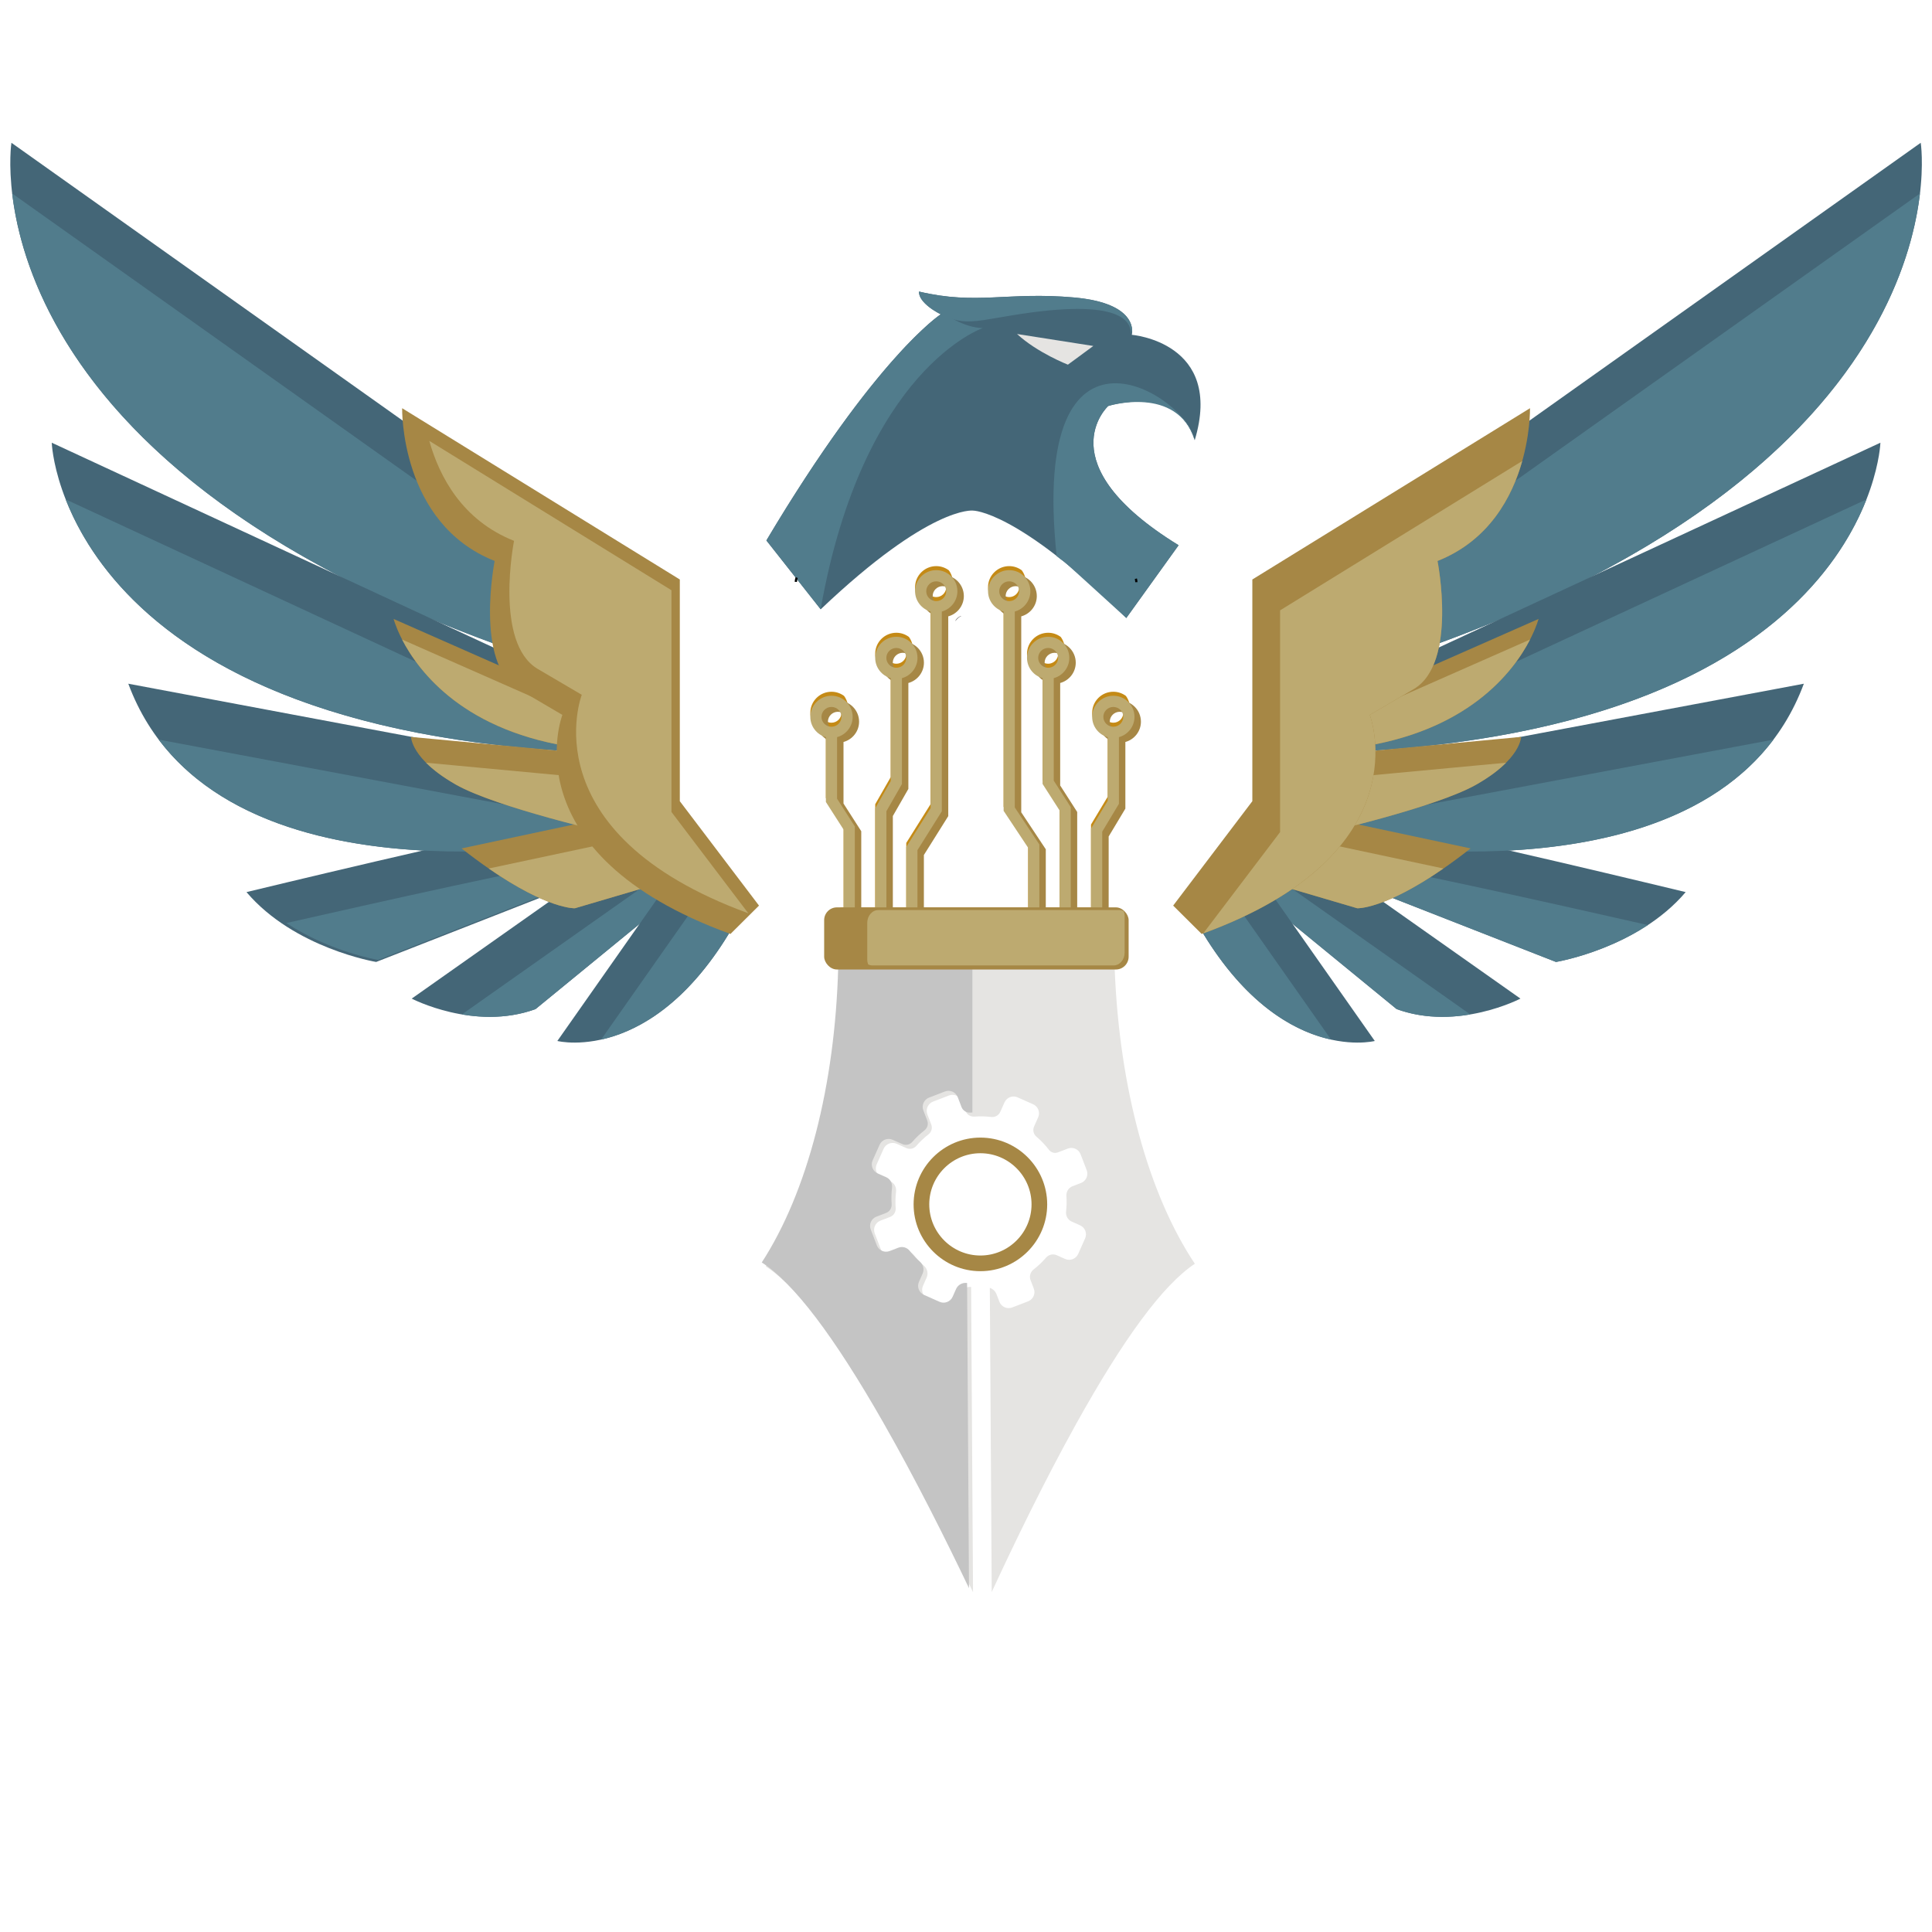 <?xml version="1.0" encoding="UTF-8"?>
<svg xmlns="http://www.w3.org/2000/svg" xmlns:xlink="http://www.w3.org/1999/xlink" viewBox="0 0 864 864">
  <defs>
    <style>
      .cls-1 {
        filter: url(#drop-shadow-47);
      }

      .cls-1, .cls-2, .cls-3, .cls-4, .cls-5, .cls-6, .cls-7, .cls-8, .cls-9, .cls-10 {
        fill: #a68745;
      }

      .cls-2 {
        filter: url(#drop-shadow-14);
      }

      .cls-3 {
        filter: url(#drop-shadow-16);
      }

      .cls-4 {
        filter: url(#drop-shadow-18);
      }

      .cls-5 {
        filter: url(#drop-shadow-35);
      }

      .cls-6 {
        filter: url(#drop-shadow-33);
      }

      .cls-7 {
        filter: url(#drop-shadow-20);
      }

      .cls-8 {
        filter: url(#drop-shadow-37);
      }

      .cls-9 {
        filter: url(#drop-shadow-39);
      }

      .cls-11 {
        filter: url(#drop-shadow-48);
      }

      .cls-11, .cls-12 {
        fill: #e5e4e2;
      }

      .cls-13 {
        filter: url(#drop-shadow-4);
      }

      .cls-13, .cls-14, .cls-15, .cls-16, .cls-17, .cls-18, .cls-19, .cls-20, .cls-21, .cls-22, .cls-23, .cls-24, .cls-25 {
        fill: #467;
      }

      .cls-14 {
        filter: url(#drop-shadow-8);
      }

      .cls-15 {
        filter: url(#drop-shadow-6);
      }

      .cls-16 {
        filter: url(#drop-shadow-1);
      }

      .cls-26 {
        fill: #231f20;
      }

      .cls-27 {
        fill: #c48a16;
      }

      .cls-28 {
        fill: none;
        stroke: #020202;
        stroke-miterlimit: 10;
      }

      .cls-29 {
        filter: url(#drop-shadow-42);
      }

      .cls-29, .cls-30, .cls-31, .cls-32, .cls-33, .cls-34, .cls-35, .cls-36, .cls-37, .cls-38, .cls-39, .cls-40, .cls-41, .cls-42, .cls-43 {
        fill: #517c8c;
      }

      .cls-30 {
        filter: url(#drop-shadow-43);
      }

      .cls-31 {
        filter: url(#drop-shadow-41);
      }

      .cls-32 {
        filter: url(#drop-shadow-30);
      }

      .cls-33 {
        filter: url(#drop-shadow-32);
      }

      .cls-34 {
        filter: url(#drop-shadow-11);
      }

      .cls-35 {
        filter: url(#drop-shadow-13);
      }

      .cls-36 {
        filter: url(#drop-shadow-28);
      }

      .cls-37 {
        filter: url(#drop-shadow-24);
      }

      .cls-38 {
        filter: url(#drop-shadow-26);
      }

      .cls-44 {
        fill: #c4c4c4;
      }

      .cls-45 {
        filter: url(#drop-shadow-34);
      }

      .cls-45, .cls-46, .cls-47, .cls-48, .cls-49, .cls-50, .cls-51, .cls-52 {
        fill: #bdaa70;
      }

      .cls-46 {
        filter: url(#drop-shadow-21);
      }

      .cls-47 {
        filter: url(#drop-shadow-36);
      }

      .cls-48 {
        filter: url(#drop-shadow-38);
      }

      .cls-49 {
        filter: url(#drop-shadow-15);
      }

      .cls-50 {
        filter: url(#drop-shadow-19);
      }

      .cls-51 {
        filter: url(#drop-shadow-17);
      }

      .cls-53 {
        filter: url(#drop-shadow-45);
      }

      .cls-54 {
        filter: url(#drop-shadow-44);
      }

      .cls-55 {
        filter: url(#drop-shadow-46);
      }

      .cls-56 {
        fill: #fff;
        filter: url(#drop-shadow-3);
      }

      .cls-17 {
        filter: url(#drop-shadow-10);
      }

      .cls-18 {
        filter: url(#drop-shadow-12);
      }

      .cls-19 {
        filter: url(#drop-shadow-31);
      }

      .cls-20 {
        filter: url(#drop-shadow-40);
      }

      .cls-21 {
        filter: url(#drop-shadow-25);
      }

      .cls-22 {
        filter: url(#drop-shadow-27);
      }

      .cls-23 {
        filter: url(#drop-shadow-29);
      }

      .cls-24 {
        filter: url(#drop-shadow-23);
      }

      .cls-25 {
        filter: url(#drop-shadow-22);
      }

      .cls-40 {
        filter: url(#drop-shadow-7);
      }

      .cls-41 {
        filter: url(#drop-shadow-5);
      }

      .cls-42 {
        filter: url(#drop-shadow-9);
      }

      .cls-43 {
        filter: url(#drop-shadow-2);
      }
    </style>
    <filter id="drop-shadow-1" x="595.08" y="367.08" width="164.64" height="69.12" filterUnits="userSpaceOnUse">
      <feOffset dx=".9" dy=".9"/>
      <feGaussianBlur result="blur" stdDeviation="1.8"/>
      <feFlood flood-color="#000" flood-opacity=".35"/>
      <feComposite in2="blur" operator="in"/>
      <feComposite in="SourceGraphic"/>
    </filter>
    <filter id="drop-shadow-2" x="597.96" y="382.44" width="144.96" height="53.76" filterUnits="userSpaceOnUse">
      <feOffset dx=".9" dy=".9"/>
      <feGaussianBlur result="blur-2" stdDeviation="1.8"/>
      <feFlood flood-color="#000" flood-opacity=".35"/>
      <feComposite in2="blur-2" operator="in"/>
      <feComposite in="SourceGraphic"/>
    </filter>
    <filter id="drop-shadow-3" x="449.16" y="143.88" width="45.6" height="24.96" filterUnits="userSpaceOnUse">
      <feOffset dx=".9" dy=".9"/>
      <feGaussianBlur result="blur-3" stdDeviation="1.8"/>
      <feFlood flood-color="#000" flood-opacity=".35"/>
      <feComposite in2="blur-3" operator="in"/>
      <feComposite in="SourceGraphic"/>
    </filter>
    <filter id="drop-shadow-4" x="546.6" y="371.88" width="139.2" height="88.8" filterUnits="userSpaceOnUse">
      <feOffset dx=".9" dy=".9"/>
      <feGaussianBlur result="blur-4" stdDeviation="1.8"/>
      <feFlood flood-color="#000" flood-opacity=".35"/>
      <feComposite in2="blur-4" operator="in"/>
      <feComposite in="SourceGraphic"/>
    </filter>
    <filter id="drop-shadow-5" x="552.84" y="385.8" width="110.4" height="74.88" filterUnits="userSpaceOnUse">
      <feOffset dx=".9" dy=".9"/>
      <feGaussianBlur result="blur-5" stdDeviation="1.8"/>
      <feFlood flood-color="#000" flood-opacity=".35"/>
      <feComposite in2="blur-5" operator="in"/>
      <feComposite in="SourceGraphic"/>
    </filter>
    <filter id="drop-shadow-6" x="525.48" y="376.68" width="95.04" height="95.52" filterUnits="userSpaceOnUse">
      <feOffset dx=".9" dy=".9"/>
      <feGaussianBlur result="blur-6" stdDeviation="1.8"/>
      <feFlood flood-color="#000" flood-opacity=".35"/>
      <feComposite in2="blur-6" operator="in"/>
      <feComposite in="SourceGraphic"/>
    </filter>
    <filter id="drop-shadow-7" x="526.44" y="389.16" width="74.88" height="81.6" filterUnits="userSpaceOnUse">
      <feOffset dx=".9" dy=".9"/>
      <feGaussianBlur result="blur-7" stdDeviation="1.8"/>
      <feFlood flood-color="#000" flood-opacity=".35"/>
      <feComposite in2="blur-7" operator="in"/>
      <feComposite in="SourceGraphic"/>
    </filter>
    <filter id="drop-shadow-8" x="606.12" y="58.44" width="259.2" height="245.28" filterUnits="userSpaceOnUse">
      <feOffset dx=".9" dy=".9"/>
      <feGaussianBlur result="blur-8" stdDeviation="1.8"/>
      <feFlood flood-color="#000" flood-opacity=".35"/>
      <feComposite in2="blur-8" operator="in"/>
      <feComposite in="SourceGraphic"/>
    </filter>
    <filter id="drop-shadow-9" x="607.08" y="81" width="257.28" height="222.72" filterUnits="userSpaceOnUse">
      <feOffset dx=".9" dy=".9"/>
      <feGaussianBlur result="blur-9" stdDeviation="1.8"/>
      <feFlood flood-color="#000" flood-opacity=".35"/>
      <feComposite in2="blur-9" operator="in"/>
      <feComposite in="SourceGraphic"/>
    </filter>
    <filter id="drop-shadow-10" x="577.32" y="192.36" width="269.28" height="150.24" filterUnits="userSpaceOnUse">
      <feOffset dx=".9" dy=".9"/>
      <feGaussianBlur result="blur-10" stdDeviation="1.8"/>
      <feFlood flood-color="#000" flood-opacity=".35"/>
      <feComposite in2="blur-10" operator="in"/>
      <feComposite in="SourceGraphic"/>
    </filter>
    <filter id="drop-shadow-11" x="584.52" y="217.8" width="255.84" height="124.8" filterUnits="userSpaceOnUse">
      <feOffset dx=".9" dy=".9"/>
      <feGaussianBlur result="blur-11" stdDeviation="1.8"/>
      <feFlood flood-color="#000" flood-opacity=".35"/>
      <feComposite in2="blur-11" operator="in"/>
      <feComposite in="SourceGraphic"/>
    </filter>
    <filter id="drop-shadow-12" x="586.92" y="300.36" width="225.6" height="86.4" filterUnits="userSpaceOnUse">
      <feOffset dx=".9" dy=".9"/>
      <feGaussianBlur result="blur-12" stdDeviation="1.8"/>
      <feFlood flood-color="#000" flood-opacity=".35"/>
      <feComposite in2="blur-12" operator="in"/>
      <feComposite in="SourceGraphic"/>
    </filter>
    <filter id="drop-shadow-13" x="586.92" y="325.32" width="212.16" height="61.44" filterUnits="userSpaceOnUse">
      <feOffset dx=".9" dy=".9"/>
      <feGaussianBlur result="blur-13" stdDeviation="1.8"/>
      <feFlood flood-color="#000" flood-opacity=".35"/>
      <feComposite in2="blur-13" operator="in"/>
      <feComposite in="SourceGraphic"/>
    </filter>
    <filter id="drop-shadow-14" x="537.48" y="335.88" width="147.84" height="97.92" filterUnits="userSpaceOnUse">
      <feOffset dx="9" dy="9"/>
      <feGaussianBlur result="blur-14" stdDeviation="9"/>
      <feFlood flood-color="#000" flood-opacity=".35"/>
      <feComposite in2="blur-14" operator="in"/>
      <feComposite in="SourceGraphic"/>
    </filter>
    <filter id="drop-shadow-15" x="543.24" y="347.88" width="129.6" height="85.92" filterUnits="userSpaceOnUse">
      <feOffset dx="9" dy="9"/>
      <feGaussianBlur result="blur-15" stdDeviation="9"/>
      <feFlood flood-color="#000" flood-opacity=".35"/>
      <feComposite in2="blur-15" operator="in"/>
      <feComposite in="SourceGraphic"/>
    </filter>
    <filter id="drop-shadow-16" x="552.84" y="302.28" width="155.04" height="100.32" filterUnits="userSpaceOnUse">
      <feOffset dx="9" dy="9"/>
      <feGaussianBlur result="blur-16" stdDeviation="9"/>
      <feFlood flood-color="#000" flood-opacity=".35"/>
      <feComposite in2="blur-16" operator="in"/>
      <feComposite in="SourceGraphic"/>
    </filter>
    <filter id="drop-shadow-17" x="554.76" y="313.8" width="146.4" height="88.8" filterUnits="userSpaceOnUse">
      <feOffset dx="9" dy="9"/>
      <feGaussianBlur result="blur-17" stdDeviation="9"/>
      <feFlood flood-color="#000" flood-opacity=".35"/>
      <feComposite in2="blur-17" operator="in"/>
      <feComposite in="SourceGraphic"/>
    </filter>
    <filter id="drop-shadow-18" x="573.48" y="249.48" width="142.08" height="112.8" filterUnits="userSpaceOnUse">
      <feOffset dx="9" dy="9"/>
      <feGaussianBlur result="blur-18" stdDeviation="9"/>
      <feFlood flood-color="#000" flood-opacity=".35"/>
      <feComposite in2="blur-18" operator="in"/>
      <feComposite in="SourceGraphic"/>
    </filter>
    <filter id="drop-shadow-19" x="578.28" y="258.6" width="133.44" height="103.2" filterUnits="userSpaceOnUse">
      <feOffset dx="9" dy="9"/>
      <feGaussianBlur result="blur-19" stdDeviation="9"/>
      <feFlood flood-color="#000" flood-opacity=".35"/>
      <feComposite in2="blur-19" operator="in"/>
      <feComposite in="SourceGraphic"/>
    </filter>
    <filter id="drop-shadow-20" x="497.64" y="155.4" width="214.08" height="289.92" filterUnits="userSpaceOnUse">
      <feOffset dx="9" dy="9"/>
      <feGaussianBlur result="blur-20" stdDeviation="9"/>
      <feFlood flood-color="#000" flood-opacity=".35"/>
      <feComposite in2="blur-20" operator="in"/>
      <feComposite in="SourceGraphic"/>
    </filter>
    <filter id="drop-shadow-21" x="511.08" y="178.92" width="197.28" height="265.92" filterUnits="userSpaceOnUse">
      <feOffset dx="9" dy="9"/>
      <feGaussianBlur result="blur-21" stdDeviation="9"/>
      <feFlood flood-color="#000" flood-opacity=".35"/>
      <feComposite in2="blur-21" operator="in"/>
      <feComposite in="SourceGraphic"/>
    </filter>
    <filter id="drop-shadow-22" x="104.52" y="367.08" width="164.64" height="69.12" filterUnits="userSpaceOnUse">
      <feOffset dx="-.9" dy=".9"/>
      <feGaussianBlur result="blur-22" stdDeviation="1.8"/>
      <feFlood flood-color="#000" flood-opacity=".35"/>
      <feComposite in2="blur-22" operator="in"/>
      <feComposite in="SourceGraphic"/>
    </filter>
    <filter id="drop-shadow-23" x="178.44" y="371.88" width="139.2" height="88.8" filterUnits="userSpaceOnUse">
      <feOffset dx="-.9" dy=".9"/>
      <feGaussianBlur result="blur-23" stdDeviation="1.8"/>
      <feFlood flood-color="#000" flood-opacity=".35"/>
      <feComposite in2="blur-23" operator="in"/>
      <feComposite in="SourceGraphic"/>
    </filter>
    <filter id="drop-shadow-24" x="201" y="385.8" width="110.4" height="74.88" filterUnits="userSpaceOnUse">
      <feOffset dx="-.9" dy=".9"/>
      <feGaussianBlur result="blur-24" stdDeviation="1.8"/>
      <feFlood flood-color="#000" flood-opacity=".35"/>
      <feComposite in2="blur-24" operator="in"/>
      <feComposite in="SourceGraphic"/>
    </filter>
    <filter id="drop-shadow-25" x="243.72" y="376.68" width="95.04" height="95.52" filterUnits="userSpaceOnUse">
      <feOffset dx="-.9" dy=".9"/>
      <feGaussianBlur result="blur-25" stdDeviation="1.8"/>
      <feFlood flood-color="#000" flood-opacity=".35"/>
      <feComposite in2="blur-25" operator="in"/>
      <feComposite in="SourceGraphic"/>
    </filter>
    <filter id="drop-shadow-26" x="263.4" y="389.16" width="74.4" height="81.6" filterUnits="userSpaceOnUse">
      <feOffset dx="-.9" dy=".9"/>
      <feGaussianBlur result="blur-26" stdDeviation="1.8"/>
      <feFlood flood-color="#000" flood-opacity=".35"/>
      <feComposite in2="blur-26" operator="in"/>
      <feComposite in="SourceGraphic"/>
    </filter>
    <filter id="drop-shadow-27" x="-1.08" y="58.44" width="259.2" height="245.28" filterUnits="userSpaceOnUse">
      <feOffset dx="-.9" dy=".9"/>
      <feGaussianBlur result="blur-27" stdDeviation="1.8"/>
      <feFlood flood-color="#000" flood-opacity=".35"/>
      <feComposite in2="blur-27" operator="in"/>
      <feComposite in="SourceGraphic"/>
    </filter>
    <filter id="drop-shadow-28" x="-.12" y="81" width="257.28" height="222.72" filterUnits="userSpaceOnUse">
      <feOffset dx="-.9" dy=".9"/>
      <feGaussianBlur result="blur-28" stdDeviation="1.8"/>
      <feFlood flood-color="#000" flood-opacity=".35"/>
      <feComposite in2="blur-28" operator="in"/>
      <feComposite in="SourceGraphic"/>
    </filter>
    <filter id="drop-shadow-29" x="17.64" y="192.36" width="269.76" height="150.24" filterUnits="userSpaceOnUse">
      <feOffset dx="-.9" dy=".9"/>
      <feGaussianBlur result="blur-29" stdDeviation="1.8"/>
      <feFlood flood-color="#000" flood-opacity=".35"/>
      <feComposite in2="blur-29" operator="in"/>
      <feComposite in="SourceGraphic"/>
    </filter>
    <filter id="drop-shadow-30" x="23.88" y="217.8" width="256.32" height="124.8" filterUnits="userSpaceOnUse">
      <feOffset dx="-.9" dy=".9"/>
      <feGaussianBlur result="blur-30" stdDeviation="1.8"/>
      <feFlood flood-color="#000" flood-opacity=".35"/>
      <feComposite in2="blur-30" operator="in"/>
      <feComposite in="SourceGraphic"/>
    </filter>
    <filter id="drop-shadow-31" x="51.72" y="300.36" width="225.6" height="86.4" filterUnits="userSpaceOnUse">
      <feOffset dx="-.9" dy=".9"/>
      <feGaussianBlur result="blur-31" stdDeviation="1.8"/>
      <feFlood flood-color="#000" flood-opacity=".35"/>
      <feComposite in2="blur-31" operator="in"/>
      <feComposite in="SourceGraphic"/>
    </filter>
    <filter id="drop-shadow-32" x="65.16" y="325.32" width="212.16" height="61.44" filterUnits="userSpaceOnUse">
      <feOffset dx="-.9" dy=".9"/>
      <feGaussianBlur result="blur-32" stdDeviation="1.8"/>
      <feFlood flood-color="#000" flood-opacity=".35"/>
      <feComposite in2="blur-32" operator="in"/>
      <feComposite in="SourceGraphic"/>
    </filter>
    <filter id="drop-shadow-33" x="179.4" y="335.88" width="147.36" height="97.92" filterUnits="userSpaceOnUse">
      <feOffset dx="-9" dy="9"/>
      <feGaussianBlur result="blur-33" stdDeviation="9"/>
      <feFlood flood-color="#000" flood-opacity=".35"/>
      <feComposite in2="blur-33" operator="in"/>
      <feComposite in="SourceGraphic"/>
    </filter>
    <filter id="drop-shadow-34" x="191.4" y="347.88" width="130.08" height="85.92" filterUnits="userSpaceOnUse">
      <feOffset dx="-9" dy="9"/>
      <feGaussianBlur result="blur-34" stdDeviation="9"/>
      <feFlood flood-color="#000" flood-opacity=".35"/>
      <feComposite in2="blur-34" operator="in"/>
      <feComposite in="SourceGraphic"/>
    </filter>
    <filter id="drop-shadow-35" x="156.36" y="302.28" width="155.04" height="100.32" filterUnits="userSpaceOnUse">
      <feOffset dx="-9" dy="9"/>
      <feGaussianBlur result="blur-35" stdDeviation="9"/>
      <feFlood flood-color="#000" flood-opacity=".35"/>
      <feComposite in2="blur-35" operator="in"/>
      <feComposite in="SourceGraphic"/>
    </filter>
    <filter id="drop-shadow-36" x="163.08" y="313.8" width="146.4" height="88.8" filterUnits="userSpaceOnUse">
      <feOffset dx="-9" dy="9"/>
      <feGaussianBlur result="blur-36" stdDeviation="9"/>
      <feFlood flood-color="#000" flood-opacity=".35"/>
      <feComposite in2="blur-36" operator="in"/>
      <feComposite in="SourceGraphic"/>
    </filter>
    <filter id="drop-shadow-37" x="148.68" y="249.48" width="142.08" height="112.8" filterUnits="userSpaceOnUse">
      <feOffset dx="-9" dy="9"/>
      <feGaussianBlur result="blur-37" stdDeviation="9"/>
      <feFlood flood-color="#000" flood-opacity=".35"/>
      <feComposite in2="blur-37" operator="in"/>
      <feComposite in="SourceGraphic"/>
    </filter>
    <filter id="drop-shadow-38" x="152.52" y="258.6" width="133.44" height="103.2" filterUnits="userSpaceOnUse">
      <feOffset dx="-9" dy="9"/>
      <feGaussianBlur result="blur-38" stdDeviation="9"/>
      <feFlood flood-color="#000" flood-opacity=".35"/>
      <feComposite in2="blur-38" operator="in"/>
      <feComposite in="SourceGraphic"/>
    </filter>
    <filter id="drop-shadow-39" x="152.52" y="155.4" width="214.56" height="289.92" filterUnits="userSpaceOnUse">
      <feOffset dx="-9" dy="9"/>
      <feGaussianBlur result="blur-39" stdDeviation="9"/>
      <feFlood flood-color="#000" flood-opacity=".35"/>
      <feComposite in2="blur-39" operator="in"/>
      <feComposite in="SourceGraphic"/>
    </filter>
    <filter id="drop-shadow-40" x="337.32" y="124.68" width="205.44" height="157.44" filterUnits="userSpaceOnUse">
      <feOffset dx=".9" dy=".9"/>
      <feGaussianBlur result="blur-40" stdDeviation="1.8"/>
      <feFlood flood-color="#000" flood-opacity=".35"/>
      <feComposite in2="blur-40" operator="in"/>
      <feComposite in="SourceGraphic"/>
    </filter>
    <filter id="drop-shadow-41" x="465.48" y="165.96" width="74.88" height="116.16" filterUnits="userSpaceOnUse">
      <feOffset dx=".9" dy=".9"/>
      <feGaussianBlur result="blur-41" stdDeviation="1.8"/>
      <feFlood flood-color="#000" flood-opacity=".35"/>
      <feComposite in2="blur-41" operator="in"/>
      <feComposite in="SourceGraphic"/>
    </filter>
    <filter id="drop-shadow-42" x="337.32" y="134.28" width="108.48" height="144" filterUnits="userSpaceOnUse">
      <feOffset dx=".9" dy=".9"/>
      <feGaussianBlur result="blur-42" stdDeviation="1.8"/>
      <feFlood flood-color="#000" flood-opacity=".35"/>
      <feComposite in2="blur-42" operator="in"/>
      <feComposite in="SourceGraphic"/>
    </filter>
    <filter id="drop-shadow-43" x="405.48" y="124.68" width="106.56" height="30.72" filterUnits="userSpaceOnUse">
      <feOffset dx=".9" dy=".9"/>
      <feGaussianBlur result="blur-43" stdDeviation="1.8"/>
      <feFlood flood-color="#000" flood-opacity=".35"/>
      <feComposite in2="blur-43" operator="in"/>
      <feComposite in="SourceGraphic"/>
    </filter>
    <filter id="drop-shadow-44" x="402" y="501.84" width="72.96" height="73.44" filterUnits="userSpaceOnUse">
      <feOffset dx="1.8" dy="1.8"/>
      <feGaussianBlur result="blur-44" stdDeviation="2.16"/>
      <feFlood flood-color="#000" flood-opacity=".35"/>
      <feComposite in2="blur-44" operator="in"/>
      <feComposite in="SourceGraphic"/>
    </filter>
    <filter id="drop-shadow-45" x="335.76" y="402" width="205.44" height="316.8" filterUnits="userSpaceOnUse">
      <feOffset dx="1.8" dy="1.8"/>
      <feGaussianBlur result="blur-45" stdDeviation="2.16"/>
      <feFlood flood-color="#000" flood-opacity=".35"/>
      <feComposite in2="blur-45" operator="in"/>
      <feComposite in="SourceGraphic"/>
    </filter>
    <filter id="drop-shadow-46" x="356.52" y="249.48" width="159.36" height="170.88" filterUnits="userSpaceOnUse">
      <feOffset dx="0" dy="1.8"/>
      <feGaussianBlur result="blur-46" stdDeviation="1.8"/>
      <feFlood flood-color="#000" flood-opacity=".4"/>
      <feComposite in2="blur-46" operator="in"/>
      <feComposite in="SourceGraphic"/>
    </filter>
    <filter id="drop-shadow-47" x="362.76" y="400.2" width="147.84" height="39.36" filterUnits="userSpaceOnUse">
      <feOffset dx="1.8" dy="1.8"/>
      <feGaussianBlur result="blur-47" stdDeviation="1.8"/>
      <feFlood flood-color="#000" flood-opacity=".35"/>
      <feComposite in2="blur-47" operator="in"/>
      <feComposite in="SourceGraphic"/>
    </filter>
    <filter id="drop-shadow-48" x="449.16" y="143.88" width="45.6" height="24.96" filterUnits="userSpaceOnUse">
      <feOffset dx=".9" dy=".9"/>
      <feGaussianBlur result="blur-48" stdDeviation="1.8"/>
      <feFlood flood-color="#000" flood-opacity=".35"/>
      <feComposite in2="blur-48" operator="in"/>
      <feComposite in="SourceGraphic"/>
    </filter>
  </defs>
  <g id="Layer_2" data-name="Layer 2">
    <path class="cls-16" d="M599.66,391.99l95.29,37.3s36.61-6.05,57.99-31.24c0,0-114.68-27.7-117.06-26.36s-36.22,20.31-36.22,20.31Z"/>
    <path class="cls-43" d="M694.95,429.29s21.43-3.56,41.08-16.5c-36.52-8.28-119.66-26.94-121.86-25.77-.9.48-5.58,2.97-11.55,6.14l92.33,36.14Z"/>
    <path class="cls-56" d="M453.92,148.47l34.12,5.35-11.37,8.36s-13.71-5.35-22.74-13.71Z"/>
    <path class="cls-13" d="M551.43,391.21l72.25,59.16c27.34,9.96,55.37-4.69,55.37-4.69l-97.74-68.93-29.88,14.45Z"/>
    <path class="cls-41" d="M557.48,396.17l66.2,54.21c11.59,4.22,23.29,4.02,32.94,2.38l-87.94-62.01-11.21,5.42Z"/>
    <path class="cls-15" d="M530.05,403.79c36.99,72.75,83.86,60.84,83.86,60.84l-58.28-82.99-25.58,22.15Z"/>
    <path class="cls-40" d="M594.35,464.01l-49.39-70.33-13.9,12.03c21.66,41.52,46.5,54.59,63.29,58.3Z"/>
    <path class="cls-14" d="M610.94,238.43l247.12-175.48s23.23,148.2-245,233.95l-2.12-58.47Z"/>
    <path class="cls-42" d="M613.06,296.9c203.87-65.18,239.37-166.44,244.66-211.27l-245.99,174.68,1.33,36.59Z"/>
    <path class="cls-17" d="M840.03,197.08l-258.17,119.71,2.4,19.23c251.44-5.55,255.77-138.94,255.77-138.94Z"/>
    <path class="cls-34" d="M833.8,222.42l-244.74,113.48c177.64-5.14,229.58-74.85,244.74-113.48Z"/>
    <path class="cls-18" d="M805.79,304.86l-214.04,40.17v29.18s175.25,35.19,214.04-69.35Z"/>
    <path class="cls-35" d="M792.19,329.86l-200.44,37.62v6.74s145.06,29.12,200.44-44.35Z"/>
    <path class="cls-2" d="M555.64,384.71l42.35,12.47s15.59.78,50.66-26.76l-75.6-16.11-17.41,30.4Z"/>
    <path class="cls-49" d="M561.3,386.38l36.68,10.8s11.97.6,38.53-17.78l-63.47-13.52-11.74,20.5Z"/>
    <path class="cls-3" d="M571.22,366.27s60.01-13.05,80.02-24.42,20-21.3,20-21.3l-94.31,8.83-5.72,36.89Z"/>
    <path class="cls-51" d="M572.97,365.88c10-2.24,60.29-13.81,78.27-24.03,6.1-3.47,10.34-6.8,13.28-9.76l-87.59,8.2-3.96,25.59Z"/>
    <path class="cls-4" d="M591.75,326c74.3-7.79,87.29-58.2,87.29-58.2l-83.66,36.89-3.64,21.3Z"/>
    <path class="cls-50" d="M675.25,277l-76.17,33.59-2.53,14.83c50.72-6.81,71.24-33.95,78.7-48.42Z"/>
    <path class="cls-7" d="M515.64,395.99l35.41-46.69v-99.15l124.18-76.6s1.06,51.49-41.37,68.31c0,0,9.05,45.73-10.62,57.29l-19.67,11.56s23.95,62.02-75.17,97.96l-12.77-12.7Z"/>
    <path class="cls-46" d="M563.46,263.97v99.15l-34.37,45.31c98.3-35.98,74.48-97.71,74.48-97.71l19.67-11.56c19.67-11.56,10.62-57.29,10.62-57.29,23.25-9.22,33.44-28.85,37.9-44.71l-108.3,66.8Z"/>
    <path class="cls-25" d="M264.41,391.99l-95.29,37.3s-36.61-6.05-57.99-31.24c0,0,114.68-27.7,117.06-26.36s36.22,20.31,36.22,20.31Z"/>
    <path class="cls-39" d="M169.12,429.29s-21.43-3.56-41.08-16.5c36.52-8.28,119.66-26.94,121.86-25.77.9.48,5.58,2.97,11.55,6.14l-92.33,36.14Z"/>
    <path class="cls-24" d="M312.64,391.21l-72.25,59.16c-27.34,9.96-55.37-4.69-55.37-4.69l97.74-68.93,29.88,14.45Z"/>
    <path class="cls-37" d="M306.59,396.17l-66.2,54.21c-11.59,4.22-23.29,4.02-32.94,2.38l87.94-62.01,11.21,5.42Z"/>
    <path class="cls-21" d="M334.01,403.79c-36.99,72.75-83.86,60.84-83.86,60.84l58.28-82.99,25.58,22.15Z"/>
    <path class="cls-38" d="M269.72,464.01l49.39-70.33,13.9,12.03c-21.66,41.52-46.5,54.59-63.29,58.3Z"/>
    <path class="cls-22" d="M253.13,238.43L6.01,62.95s-23.23,148.2,245,233.95l2.12-58.47Z"/>
    <path class="cls-36" d="M251.01,296.9C47.13,231.72,11.64,130.47,6.35,85.63l245.99,174.68-1.33,36.59Z"/>
    <path class="cls-23" d="M24.04,197.08l258.17,119.71-2.4,19.23C28.37,330.47,24.04,197.08,24.04,197.08Z"/>
    <path class="cls-32" d="M30.27,222.42l244.74,113.48c-177.64-5.14-229.58-74.85-244.74-113.48Z"/>
    <path class="cls-19" d="M58.28,304.86l214.04,40.17v29.18s-175.25,35.19-214.04-69.35Z"/>
    <path class="cls-33" d="M71.88,329.86l200.44,37.62v6.74s-145.06,29.12-200.44-44.35Z"/>
    <path class="cls-6" d="M308.43,384.71l-42.35,12.47s-15.59.78-50.66-26.76l75.6-16.11,17.41,30.4Z"/>
    <path class="cls-45" d="M302.77,386.38l-36.68,10.8s-11.97.6-38.53-17.78l63.47-13.52,11.74,20.5Z"/>
    <path class="cls-5" d="M292.84,366.27s-60.01-13.05-80.02-24.42-20-21.3-20-21.3l94.31,8.83,5.72,36.89Z"/>
    <path class="cls-47" d="M291.09,365.88c-10-2.24-60.29-13.81-78.27-24.03-6.1-3.47-10.34-6.8-13.28-9.76l87.59,8.2,3.96,25.59Z"/>
    <path class="cls-8" d="M272.32,326c-74.3-7.79-87.29-58.2-87.29-58.2l83.66,36.89,3.64,21.3Z"/>
    <path class="cls-48" d="M188.82,277l76.17,33.59,2.53,14.83c-50.72-6.81-71.24-33.95-78.7-48.42Z"/>
    <path class="cls-9" d="M348.43,395.99l-35.41-46.69v-99.15l-124.18-76.6s-1.06,51.49,41.37,68.31c0,0-9.05,45.73,10.62,57.29l19.67,11.56s-23.95,62.02,75.17,97.96l12.77-12.7Z"/>
    <path class="cls-52" d="M300.28,263.97v99.15l34.37,45.31c-98.3-35.98-74.48-97.71-74.48-97.71l-19.67-11.56c-19.67-11.56-10.62-57.29-10.62-57.29-23.25-9.22-33.44-28.85-37.9-44.71l108.3,66.8Z"/>
    <path class="cls-20" d="M502.79,275.47l23.39-32.54c-59.56-36.61-31.48-62.26-31.48-62.26,0,0,30.79-10.13,38.69,15.3,13.17-43.83-28.14-47.14-28.14-47.14,0,0,3.98-14.07-25.85-16.71s-43.54,3.47-69.3-2.64c-.34,5.28,9.67,10.2,9.67,10.2,0,0-28.76,18.57-77.92,101.13l24.27,30.78c48.99-46.55,68.07-44.15,68.07-44.15,0,0,19.81-.24,68.59,48.02Z"/>
    <path class="cls-31" d="M494.7,180.67s30.88-9.52,38.69,15.3h0c-2.9-19.64-74.05-65.48-61.75,51.82,7.13,5.66-5.72-5.81,31.14,27.68l23.39-32.54c-59.56-36.61-31.48-62.26-31.48-62.26Z"/>
    <path class="cls-29" d="M438.78,145.81c-8.82-.02-17.93-6.83-17.93-6.83-.07.05-1.81,1.23-1.88,1.29-.01,0-.02.02-.04.03-.07.05-.14.1-.21.16-.02.02-.05.04-.07.05-.2.15-.43.33-.69.53-.08.06-.15.12-.23.18-.05.04-.1.08-.15.12-.09.07-.17.14-.27.21-.05.04-.1.08-.15.12-.1.08-.2.16-.3.24-.05.04-.11.09-.17.14-.11.09-.22.18-.33.27-.06.05-.11.09-.17.14-.12.1-.24.2-.36.3-.06.05-.13.11-.19.16-.13.11-.26.22-.39.33-.06.05-.12.11-.18.16-.14.12-.29.25-.44.38-.06.05-.11.1-.17.15-.16.14-.33.29-.5.44-.05.05-.1.09-.15.13-.19.17-.39.35-.59.53-.03.03-.07.06-.1.09-.96.87-2.02,1.86-3.18,2.98-.03.02-.05.05-.08.07-.26.25-.53.51-.8.78-.05.05-.09.09-.14.14-.25.24-.5.49-.76.75-.07.07-.14.14-.21.2-.24.24-.49.49-.74.74-.08.08-.15.15-.23.23-.25.25-.5.51-.76.77-.08.08-.16.16-.24.24-.26.27-.53.55-.8.83-.08.08-.15.16-.23.23-.28.3-.57.6-.86.9-.07.07-.13.14-.2.21-.32.33-.64.68-.96,1.02-.04.05-.09.09-.13.14-1.51,1.62-3.11,3.39-4.8,5.31-.05.05-.09.11-.14.16-.37.42-.74.84-1.11,1.28-.09.11-.19.21-.28.32-.34.39-.67.78-1.02,1.18-.11.13-.23.27-.34.4-.33.38-.66.77-.99,1.17-.12.15-.25.29-.37.44-.33.39-.66.78-.99,1.18-.13.16-.27.32-.4.49-.33.4-.67.8-1,1.21-.14.17-.27.33-.41.5-.35.43-.71.87-1.07,1.31-.12.15-.24.3-.37.45-.38.48-.77.96-1.17,1.45-.1.13-.2.25-.31.38-.46.58-.93,1.17-1.4,1.77-.03.04-.06.08-.1.12-1.04,1.31-2.09,2.68-3.17,4.08-.04.05-.09.11-.13.17-.48.63-.97,1.27-1.46,1.92-.13.17-.26.34-.39.51-.41.54-.81,1.08-1.23,1.63-.17.23-.35.47-.53.71-.37.5-.75,1-1.12,1.51-.2.26-.39.53-.59.8-.37.5-.73,1-1.1,1.51-.2.28-.41.56-.61.84-.37.5-.74,1.01-1.11,1.53-.21.29-.42.59-.64.88-.37.52-.75,1.05-1.13,1.58-.21.3-.42.6-.64.9-.38.54-.77,1.09-1.16,1.64-.21.3-.43.6-.64.91-.41.59-.83,1.18-1.24,1.78-.19.27-.38.54-.57.82-.47.67-.94,1.36-1.41,2.04-.15.22-.3.43-.45.65-1.25,1.82-2.52,3.7-3.81,5.62-.17.25-.34.51-.5.76-.47.71-.95,1.42-1.43,2.15-.23.34-.45.69-.68,1.03-.43.65-.85,1.29-1.28,1.95-.26.39-.51.79-.77,1.19-.4.62-.81,1.24-1.22,1.87-.28.43-.55.86-.83,1.29-.39.61-.79,1.23-1.19,1.85-.29.45-.58.91-.87,1.36-.39.62-.79,1.24-1.19,1.87-.29.47-.59.93-.89,1.4-.4.63-.8,1.27-1.2,1.91-.3.48-.6.96-.9,1.44-.41.66-.82,1.32-1.23,1.99-.29.48-.59.95-.88,1.43-.43.71-.87,1.42-1.31,2.14-.28.46-.56.91-.84,1.37-.49.8-.98,1.62-1.47,2.43-.23.39-.47.77-.7,1.16-.73,1.21-1.46,2.44-2.2,3.68l24.27,30.78c19.07-107.83,72.65-125.8,72.65-125.8Z"/>
    <path class="cls-30" d="M459.82,138.9c46.06-6.23,44.65,7.01,45.13,9.57.16-.71.31-1.38.44-2.02-.35-4.13-3.9-12.36-25.99-14.31-29.83-2.64-43.54,3.47-69.3-2.64-.2,3.07,3.12,6.03,5.92,7.96,14.31,8.89,18.79,4.83,43.79,1.45Z"/>
    <path class="cls-26" d="M429.82,275.49c-.1.04-.2.1-.3.15-.15.08-.3.17-.44.26h-.01c-.11.08-.22.16-.32.25-.11.08-.22.17-.32.27-.1.08-.18.16-.27.26h-.01s-.05.06-.07.08l-.98,1.06c.05-.1.11-.19.17-.28.12-.2.25-.39.41-.57.08-.1.17-.2.26-.29.06-.07.12-.13.19-.19.02-.03.05-.05.08-.08.16-.15.33-.28.5-.4.09-.07.17-.13.26-.18.11-.07.22-.14.33-.19.12-.07.26-.14.39-.2"/>
    <path class="cls-27" d="M505.34,316.78c0-2.09-.69-4.01-1.84-5.57-1.57-1.16-3.51-1.86-5.62-1.86-5.22,0-9.46,4.23-9.46,9.43,0,2.08.68,4,1.84,5.56.93.69,1.98,1.21,3.12,1.52v1.2c.63.34,1.3.61,2,.8v28.43l-7.47,12.44v37.13h-9.06v-2h-2v-46.69l-7.61-11.86v-45.83c4.01-1.09,6.96-4.75,6.96-9.09,0-2.08-.69-4-1.84-5.56-1.57-1.16-3.51-1.86-5.62-1.86-5.22,0-9.46,4.23-9.46,9.42,0,2.08.69,4.01,1.84,5.57.93.68,1.98,1.21,3.12,1.52v1.2c.63.34,1.3.61,2,.8v47.3l7.61,11.86v45.22h-9.05v-2h-2v-30.01l-10.98-16.55v-87.62c4-1.09,6.96-4.75,6.96-9.08,0-2.08-.69-4.01-1.85-5.57-1.57-1.16-3.51-1.86-5.61-1.86-5.22,0-9.47,4.23-9.47,9.43,0,2.08.69,3.99,1.84,5.55.93.69,1.99,1.22,3.13,1.53v1.2c.63.34,1.3.61,2,.8v89.13l10.98,16.54v28.51h-49.52v-2h-2v-27.46l10.9-17.38v-89.34c4.01-1.09,6.97-4.75,6.97-9.08,0-2.08-.69-4.01-1.84-5.57-1.58-1.16-3.52-1.86-5.63-1.86-5.21,0-9.46,4.23-9.46,9.43,0,2.08.69,4,1.84,5.56.93.69,1.98,1.21,3.12,1.52v1.19c.63.34,1.3.62,2,.81v87.9l-10.9,17.38v28.9h-8.88v-2h-2v-44.89l6.94-12.12v-47.37c4-1.09,6.96-4.75,6.96-9.09,0-2.08-.69-4-1.84-5.56-1.57-1.16-3.51-1.86-5.62-1.86-5.22,0-9.46,4.23-9.46,9.42,0,2.08.69,4.01,1.84,5.57.93.68,1.98,1.21,3.12,1.52v1.2c.63.34,1.3.61,2,.8v46.04l-6.94,12.12v46.22h-9.13v-2h-2v-38.09l-7.94-12.39v-27.52c4.01-1.09,6.97-4.75,6.97-9.08,0-2.08-.69-4.01-1.84-5.57-1.58-1.16-3.52-1.86-5.63-1.86-5.21,0-9.46,4.23-9.46,9.43,0,2.08.69,4,1.84,5.56.93.69,1.98,1.21,3.12,1.52v1.19c.63.34,1.3.62,2,.81v28.99l7.94,12.38v36.63h-1.47v2.49h115.49v-4.49h-.38v-35.74l7.47-12.45v-29.81c4.01-1.09,6.96-4.75,6.96-9.08ZM467.53,296.65c-1.23-.34-2.23-1.2-2.78-2.31-1.46-.73-2.47-2.23-2.47-3.95,0-2.43,2-4.42,4.46-4.42,1.76,0,3.26,1.02,3.99,2.49,1.46.73,2.47,2.21,2.47,3.93,0,2.02-1.37,3.74-3.25,4.26-.38.11-.79.17-1.21.17s-.83-.06-1.21-.17ZM447.32,264.53c-1.46-.73-2.47-2.21-2.47-3.93,0-2.44,2.01-4.43,4.47-4.43,1.75,0,3.26,1.02,3.99,2.49,1.46.73,2.47,2.22,2.47,3.94,0,2.44-2,4.42-4.46,4.42-1.76,0-3.27-1.02-4-2.49ZM414.69,264.53c-1.46-.73-2.47-2.21-2.47-3.93,0-2.44,2-4.43,4.46-4.43,1.76,0,3.27,1.02,4,2.49,1.46.73,2.47,2.22,2.47,3.94,0,2.44-2.01,4.42-4.47,4.42-1.76,0-3.27-1.02-3.99-2.49ZM396.85,294.34c-1.46-.73-2.47-2.23-2.47-3.95,0-2.43,2-4.42,4.46-4.42,1.76,0,3.26,1.02,3.99,2.49,1.46.73,2.47,2.21,2.47,3.93,0,2.02-1.37,3.74-3.25,4.26-.38.11-.79.17-1.21.17s-.83-.06-1.21-.17c-1.23-.34-2.23-1.2-2.78-2.31ZM367.84,320.71c-1.45-.73-2.47-2.21-2.47-3.93,0-2.44,2.01-4.43,4.46-4.43,1.76,0,3.27,1.02,4,2.49,1.46.73,2.47,2.22,2.47,3.94,0,2.44-2.01,4.42-4.47,4.42-1.75,0-3.26-1.02-3.99-2.49ZM497.88,323.2c-1.76,0-3.27-1.02-3.99-2.49-1.46-.73-2.47-2.21-2.47-3.93,0-2.44,2-4.43,4.46-4.43,1.75,0,3.26,1.02,3.99,2.49,1.46.73,2.47,2.22,2.47,3.94,0,2.44-2,4.42-4.46,4.42Z"/>
    <g>
      <path class="cls-26" d="M506.21,255.91c-.08-.08-.17-.16-.26-.24.03.02.08.06.11.09.05.05.1.09.15.15Z"/>
      <path class="cls-28" d="M508.19,260.34c-.03-.49-.1-1-.23-1.52.15.49.23,1,.23,1.52Z"/>
    </g>
    <g>
      <path class="cls-28" d="M356.28,258.3c-.23.63-.33,1.28-.39,1.9.02-.64.15-1.29.39-1.9Z"/>
      <path class="cls-26" d="M358.12,255.67c-.09.08-.18.16-.26.24.05-.06.1-.1.15-.15.03-.03.08-.07.11-.09Z"/>
    </g>
    <g class="cls-54">
      <path class="cls-10" d="M436.64,566.68c-16.47,0-29.87-13.4-29.87-29.87s13.4-29.87,29.87-29.87,29.87,13.4,29.87,29.87-13.4,29.87-29.87,29.87ZM436.64,513.93c-12.61,0-22.87,10.26-22.87,22.87s10.26,22.87,22.87,22.87,22.87-10.26,22.87-22.87-10.26-22.87-22.87-22.87Z"/>
    </g>
    <g class="cls-53">
      <path class="cls-12" d="M496.72,431.74c-.33-8.26-.38-16.63-.17-24.98l-121.84.76c.31,8.34.37,16.72.14,24.98-1.43,53.06-13.81,100.67-34.18,132.06,14.33,9.3,32.14,32.76,54.15,71.26,14.66,25.64,28.47,53.35,38.52,74.4l-.85-136.48s-.05,0-.08,0c-2.04-.24-4.01.81-4.84,2.68l-1.55,3.49c-1,2.24-3.62,3.25-5.85,2.25l-6.95-3.09c-2.24-1-3.25-3.62-2.25-5.85l1.64-3.7c.81-1.82.3-3.93-1.19-5.26-1.67-1.49-3.19-3.12-4.56-4.85-1.21-1.54-3.25-2.16-5.08-1.46l-3.93,1.51c-2.29.88-4.85-.26-5.73-2.55l-2.73-7.1c-.88-2.29.26-4.85,2.55-5.73l4.33-1.67c1.62-.62,2.6-2.23,2.48-3.96-.18-2.42-.12-4.87.17-7.32.24-1.97-.78-3.87-2.59-4.68l-3.82-1.7c-2.24-1-3.25-3.62-2.25-5.85l3.09-6.95c1-2.24,3.62-3.25,5.85-2.25l4.37,1.94c1.54.69,3.34.26,4.44-1.02,1.64-1.9,3.46-3.61,5.4-5.12,1.34-1.04,1.86-2.81,1.26-4.4l-1.74-4.53c-.88-2.29.26-4.85,2.55-5.73l7.1-2.73c2.29-.88,4.85.26,5.73,2.55l1.69,4.41c.63,1.63,2.25,2.61,3.99,2.48,2.47-.19,4.97-.14,7.47.16,1.71.21,3.36-.7,4.07-2.28l1.89-4.24c1-2.24,3.62-3.25,5.85-2.25l6.95,3.09c2.24,1,3.25,3.62,2.25,5.85l-1.83,4.12c-.7,1.57-.26,3.41,1.06,4.52,2.1,1.78,3.97,3.76,5.61,5.9.93,1.22,2.55,1.68,3.98,1.13l4.43-1.7c2.29-.88,4.85.26,5.73,2.55l2.73,7.1c.88,2.29-.26,4.85-2.55,5.73l-3.8,1.46c-1.78.68-2.85,2.46-2.72,4.36.16,2.31.12,4.64-.15,6.98-.21,1.88.77,3.69,2.49,4.45l3.77,1.68c2.24,1,3.25,3.62,2.25,5.85l-3.09,6.95c-1,2.24-3.62,3.25-5.85,2.25l-3.75-1.67c-1.68-.75-3.63-.27-4.82,1.12-1.67,1.95-3.52,3.7-5.52,5.25-1.45,1.13-2.03,3.05-1.37,4.76l1.45,3.77c.88,2.29-.26,4.85-2.55,5.73l-7.1,2.73c-2.29.88-4.85-.26-5.73-2.55l-1.29-3.36c-.53-1.37-1.65-2.41-2.99-2.85l.85,136.02c9.78-21.18,23.25-49.06,37.58-74.88,21.53-38.77,39.04-62.45,53.25-71.93-20.75-31.13-33.73-78.58-35.83-131.62Z"/>
    </g>
    <g class="cls-55">
      <path class="cls-10" d="M500.76,311.51c-5.22,0-9.46,4.23-9.46,9.43,0,4.33,2.95,7.99,6.96,9.08v28.43l-7.47,12.44v37.13h-9.06v-46.69l-7.61-11.86v-45.83c4.01-1.09,6.96-4.75,6.96-9.09,0-5.19-4.24-9.42-9.46-9.42s-9.46,4.23-9.46,9.42c0,4.34,2.95,8,6.96,9.09v47.3l7.61,11.86v45.22h-9.05v-30.01l-10.98-16.55v-87.62c4-1.09,6.96-4.75,6.96-9.08,0-5.2-4.25-9.43-9.46-9.43s-9.47,4.23-9.47,9.43c0,4.33,2.96,7.99,6.97,9.08v89.13l10.98,16.54v28.51h-49.52v-27.46l10.9-17.38v-89.34c4.01-1.09,6.97-4.75,6.97-9.08,0-5.2-4.25-9.43-9.47-9.43s-9.46,4.23-9.46,9.43c0,4.33,2.96,7.99,6.96,9.08v87.9l-10.9,17.38v28.9h-8.88v-44.89l6.94-12.12v-47.37c4-1.09,6.96-4.75,6.96-9.09,0-5.19-4.25-9.42-9.46-9.42s-9.46,4.23-9.46,9.42c0,4.34,2.95,8,6.96,9.09v46.04l-6.94,12.12v46.22h-9.13v-38.09l-7.94-12.39v-27.52c4.01-1.09,6.97-4.75,6.97-9.08,0-5.2-4.25-9.43-9.47-9.43s-9.46,4.23-9.46,9.43c0,4.33,2.96,7.99,6.96,9.08v28.99l7.94,12.38v36.63h-1.47v4.49h117.49v-4.49h-.38v-35.74l7.47-12.45v-29.81c4.01-1.09,6.96-4.75,6.96-9.08,0-5.2-4.24-9.43-9.46-9.43ZM471.62,298.98c-.42,0-.83-.06-1.21-.17-1.88-.52-3.25-2.24-3.25-4.26,0-2.43,2-4.42,4.46-4.42s4.46,1.99,4.46,4.42c0,2.02-1.37,3.74-3.25,4.26-.38.11-.79.17-1.21.17ZM449.73,264.76c0-2.44,2.01-4.43,4.47-4.43s4.46,1.99,4.46,4.43-2,4.42-4.46,4.42-4.47-1.98-4.47-4.42ZM417.1,264.76c0-2.44,2-4.43,4.46-4.43s4.47,1.99,4.47,4.43-2.01,4.42-4.47,4.42-4.46-1.98-4.46-4.42ZM399.26,294.55c0-2.43,2-4.42,4.46-4.42s4.46,1.99,4.46,4.42c0,2.02-1.37,3.74-3.25,4.26-.38.11-.79.17-1.21.17s-.83-.06-1.21-.17c-1.88-.52-3.25-2.24-3.25-4.26ZM370.25,320.94c0-2.44,2.01-4.43,4.46-4.43s4.47,1.99,4.47,4.43-2.01,4.42-4.47,4.42-4.46-1.98-4.46-4.42ZM500.76,325.36c-2.46,0-4.46-1.98-4.46-4.42s2-4.43,4.46-4.43,4.46,1.99,4.46,4.43-2,4.42-4.46,4.42Z"/>
      <path class="cls-52" d="M497.88,309.35c-5.22,0-9.46,4.23-9.46,9.43,0,4.33,2.95,7.99,6.96,9.08v28.43l-7.47,12.44v37.13h-9.06v-46.69l-7.61-11.86v-45.83c4.01-1.09,6.96-4.75,6.96-9.09,0-5.19-4.24-9.42-9.46-9.42s-9.46,4.23-9.46,9.42c0,4.34,2.95,8,6.96,9.09v47.3l7.61,11.86v45.22h-9.05v-30.01l-10.98-16.55v-87.62c4-1.09,6.96-4.75,6.96-9.08,0-5.2-4.25-9.43-9.46-9.43s-9.47,4.23-9.47,9.43c0,4.33,2.96,7.99,6.97,9.08v89.13l10.98,16.54v28.51h-49.52v-27.46l10.9-17.38v-89.34c4.01-1.09,6.97-4.75,6.97-9.08,0-5.2-4.25-9.43-9.47-9.43s-9.46,4.23-9.46,9.43c0,4.33,2.96,7.99,6.96,9.08v87.9l-10.9,17.38v28.9h-8.88v-44.89l6.94-12.12v-47.37c4-1.09,6.96-4.75,6.96-9.09,0-5.19-4.25-9.42-9.46-9.42s-9.46,4.23-9.46,9.42c0,4.34,2.95,8,6.96,9.09v46.04l-6.94,12.12v46.22h-9.13v-38.09l-7.94-12.39v-27.52c4.01-1.09,6.97-4.75,6.97-9.08,0-5.2-4.25-9.43-9.47-9.43s-9.46,4.23-9.46,9.43c0,4.33,2.96,7.99,6.96,9.08v28.99l7.94,12.38v36.63h-1.47v4.49h117.49v-4.49h-.38v-35.74l7.47-12.45v-29.81c4.01-1.09,6.96-4.75,6.96-9.08,0-5.2-4.24-9.43-9.46-9.43ZM468.74,296.82c-.42,0-.83-.06-1.21-.17-1.88-.52-3.25-2.24-3.25-4.26,0-2.43,2-4.42,4.46-4.42s4.46,1.99,4.46,4.42c0,2.02-1.37,3.74-3.25,4.26-.38.11-.79.17-1.21.17ZM446.85,262.6c0-2.44,2.01-4.43,4.47-4.43s4.46,1.99,4.46,4.43-2,4.42-4.46,4.42-4.47-1.98-4.47-4.42ZM414.22,262.6c0-2.44,2-4.43,4.46-4.43s4.47,1.99,4.47,4.43-2.01,4.42-4.47,4.42-4.46-1.98-4.46-4.42ZM396.38,292.39c0-2.43,2-4.42,4.46-4.42s4.46,1.99,4.46,4.42c0,2.02-1.37,3.74-3.25,4.26-.38.11-.79.17-1.21.17s-.83-.06-1.21-.17c-1.88-.52-3.25-2.24-3.25-4.26ZM367.37,318.78c0-2.44,2.01-4.43,4.46-4.43s4.47,1.99,4.47,4.43-2.01,4.42-4.47,4.42-4.46-1.98-4.46-4.42ZM497.88,323.2c-2.46,0-4.46-1.98-4.46-4.42s2-4.43,4.46-4.43,4.46,1.99,4.46,4.43-2,4.42-4.46,4.42Z"/>
    </g>
    <g>
      <path class="cls-44" d="M496.54,407.15c0-.13,0-.26,0-.39l-61.69.39h61.68Z"/>
      <path class="cls-44" d="M415.48,490.85l7.1-2.73c2.29-.88,4.85.26,5.73,2.55l1.69,4.41c.63,1.63,2.25,2.61,3.99,2.48.29-.02.58-.03.87-.05v-90.36l-60.15.38c.31,8.34.37,16.72.14,24.98-1.43,53.06-13.81,100.67-34.18,132.06,14.33,9.3,32.14,32.76,54.15,71.26,14.66,25.64,28.47,53.35,38.52,74.4l-.85-136.48s-.05,0-.08,0c-2.04-.24-4.01.81-4.84,2.68l-1.55,3.49c-1,2.24-3.62,3.25-5.85,2.25l-6.95-3.09c-2.24-1-3.25-3.62-2.25-5.85l1.64-3.7c.81-1.82.3-3.93-1.19-5.26-1.67-1.49-3.19-3.12-4.56-4.85-1.21-1.54-3.25-2.16-5.08-1.46l-3.93,1.51c-2.29.88-4.85-.26-5.73-2.55l-2.73-7.1c-.88-2.29.26-4.85,2.55-5.73l4.33-1.67c1.62-.62,2.6-2.23,2.48-3.96-.18-2.42-.12-4.87.17-7.32.24-1.97-.78-3.87-2.59-4.68l-3.82-1.7c-2.24-1-3.25-3.62-2.25-5.85l3.09-6.95c1-2.24,3.62-3.25,5.85-2.25l4.37,1.94c1.54.69,3.34.26,4.44-1.02,1.64-1.9,3.46-3.61,5.4-5.12,1.34-1.04,1.86-2.81,1.26-4.4l-1.74-4.53c-.88-2.29.26-4.85,2.55-5.73Z"/>
    </g>
    <rect class="cls-1" x="366.77" y="403.98" width="136.16" height="27.78" rx="5.71" ry="5.71"/>
    <path class="cls-52" d="M392.78,406.99c-2.73,0-4.94,2.56-4.94,5.71v16.35c0,.8.14,1.55.4,2.24.6.29,1.25.46,1.94.46h107.82c2.73,0,4.94-2.56,4.94-5.71v-16.35c0-.8-.14-1.55-.4-2.24-.6-.29-1.25-.46-1.94-.46h-107.82Z"/>
  </g>
  <g id="Layer_2_copy" data-name="Layer 2 copy">
    <path class="cls-11" d="M453.92,148.47l34.12,5.35-11.37,8.36s-13.71-5.35-22.74-13.71Z"/>
  </g>
</svg>